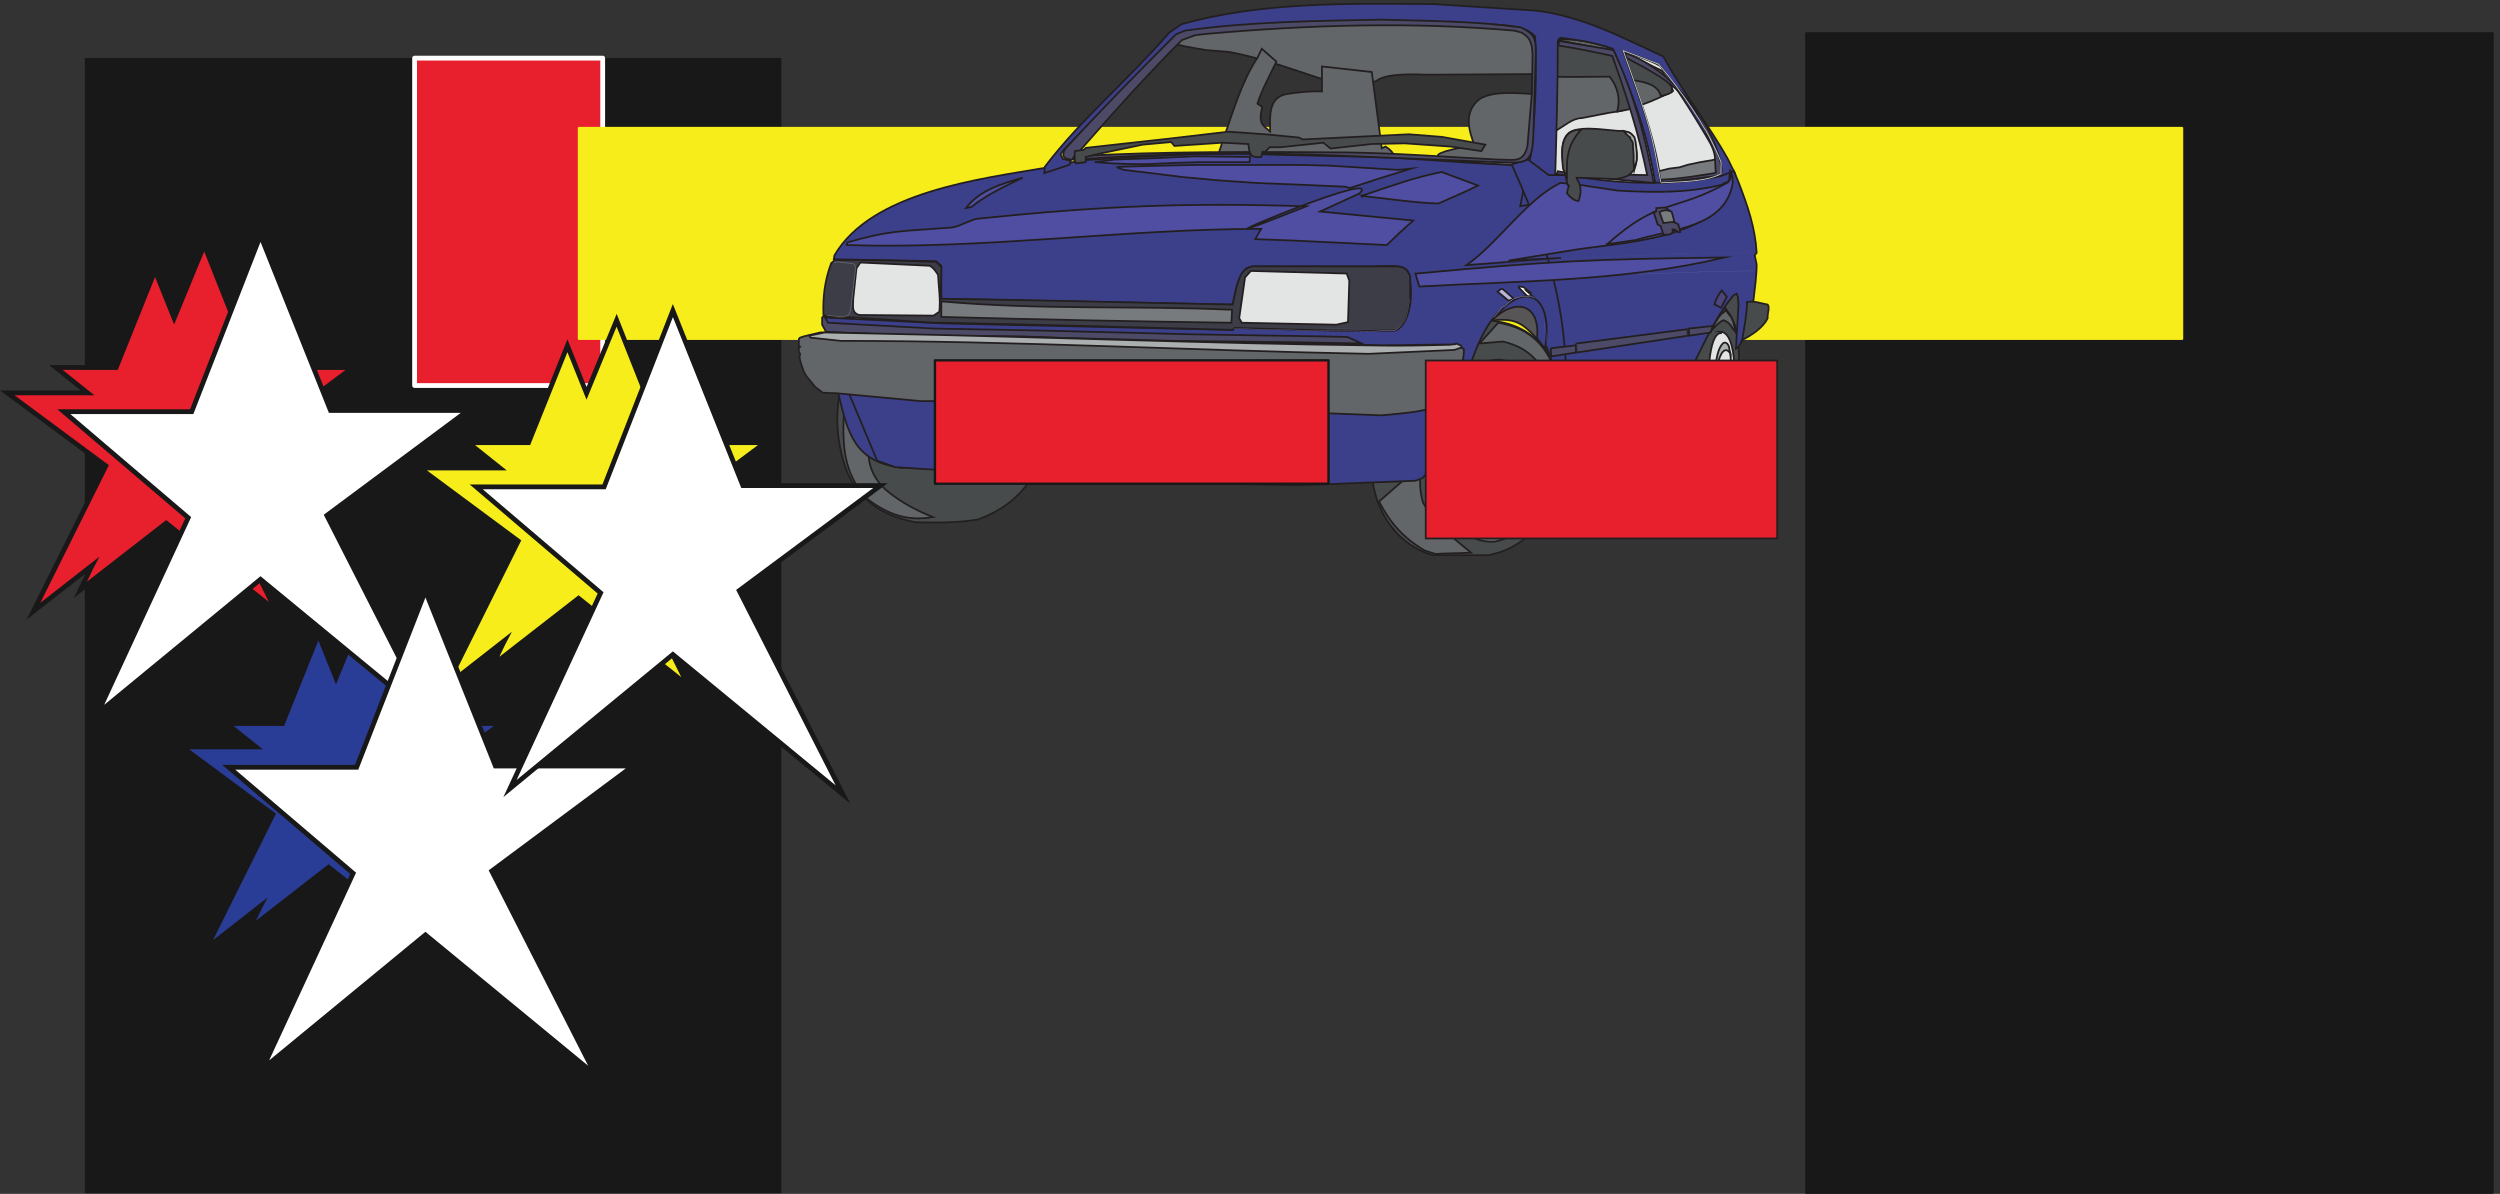 <svg xmlns="http://www.w3.org/2000/svg" xml:space="preserve" width="1395.011" height="666.181"><rect width="100%" height="100%" fill="#333333" stroke="none"/><defs><clipPath clipPathUnits="userSpaceOnUse" id="a"><path d="M3327.66 4996h4075.68V2675.68H3327.66Z" clip-rule="evenodd"/></clipPath></defs><path d="M7558.15 4868.34V4.68h2878.95v4863.66H7558.15" style="fill:#191818;fill-opacity:1;fill-rule:evenodd;stroke:none" transform="matrix(.133 0 0 -.133 2.726 666.133)"/><path d="M7558.15 4868.34V4.68h2878.95v4863.66Z" style="fill:none;stroke:#191818;stroke-width:10.08;stroke-linecap:butt;stroke-linejoin:round;stroke-miterlimit:10;stroke-dasharray:none;stroke-opacity:1" transform="matrix(.133 0 0 -.133 2.726 666.133)"/><path d="M340.402 4760.34V7.582H3252.54V4760.34H340.402" style="fill:#191818;fill-opacity:1;fill-rule:evenodd;stroke:none" transform="matrix(.133 0 0 -.133 2.726 666.133)"/><path d="M340.402 4760.34V7.582H3252.54V4760.34Z" style="fill:none;stroke:#191818;stroke-width:10.08;stroke-linecap:butt;stroke-linejoin:miter;stroke-miterlimit:10;stroke-dasharray:none;stroke-opacity:1" transform="matrix(.133 0 0 -.133 2.726 666.133)"/><path d="M1718.97 4764.66V3391.01h789.12v1373.65h-789.12" style="fill:#e81f2c;fill-opacity:1;fill-rule:evenodd;stroke:none" transform="matrix(.133 0 0 -.133 2.726 666.133)"/><path d="M1718.97 4764.66V3391.01h789.12v1373.65z" style="fill:none;stroke:#fff;stroke-width:20.16;stroke-linecap:butt;stroke-linejoin:round;stroke-miterlimit:10;stroke-dasharray:none;stroke-opacity:1" transform="matrix(.133 0 0 -.133 2.726 666.133)"/><path d="M2408.73 4471.17v-883.78h6725.52v883.78H2408.73" style="fill:#f7ed1b;fill-opacity:1;fill-rule:evenodd;stroke:none" transform="matrix(.133 0 0 -.133 2.726 666.133)"/><path d="M2408.73 4471.17v-883.78h6725.52v883.78z" style="fill:none;stroke:#f7ed1b;stroke-width:10.08;stroke-linecap:butt;stroke-linejoin:round;stroke-miterlimit:10;stroke-dasharray:none;stroke-opacity:1" transform="matrix(.133 0 0 -.133 2.726 666.133)"/><g clip-path="url(#a)" transform="matrix(.133 0 0 -.133 2.726 666.133)"><path d="m7270.74 3616.4 29.88 114.12-48.9 76.08-51.63-116.83 19.02 24.45 21.74-32.61 16.3-35.32 8.15-35.32 5.44 5.43" style="fill:#484b4c;fill-opacity:1;fill-rule:evenodd;stroke:none"/><path d="m7270.74 3616.4 29.88 114.12-48.9 76.08-51.63-116.83 19.02 24.45 21.74-32.61 16.3-35.32 8.15-35.32z" style="fill:none;stroke:#231f20;stroke-width:7.5;stroke-linecap:butt;stroke-linejoin:miter;stroke-miterlimit:10;stroke-dasharray:none;stroke-opacity:1"/><path d="M7221.83 3708.79c65.21-76.08 51.62-211.94 54.34-304.32 0-116.83-8.15-252.68-65.21-358.65-43.47-59.78-116.83-59.78-184.76-59.78-95.1 21.74-100.53 211.94-95.1 288.01l279.86 440.17 10.87-5.43" style="fill:#484b4c;fill-opacity:1;fill-rule:evenodd;stroke:none"/><path d="M7221.83 3708.79c65.21-76.08 51.62-211.94 54.34-304.32 0-116.83-8.15-252.68-65.21-358.65-43.47-59.78-116.83-59.78-184.76-59.78-95.1 21.74-100.53 211.94-95.1 288.01l279.86 440.17z" style="fill:none;stroke:#231f20;stroke-width:7.5;stroke-linecap:butt;stroke-linejoin:miter;stroke-miterlimit:10;stroke-dasharray:none;stroke-opacity:1"/><path d="m7202.81 3616.4-2.72-5.43c-57.06 0-54.34-220.08-54.34-258.12 0-59.78 5.44-195.63 40.76-241.82 73.36 29.89 65.21 209.21 70.64 268.99 0 43.47 8.15 222.8-54.34 236.38" style="fill:#e3e5e4;fill-opacity:1;fill-rule:evenodd;stroke:none"/><path d="m7202.81 3616.4-2.72-5.43c-57.06 0-54.34-220.08-54.34-258.12 0-59.78 5.44-195.63 40.76-241.82 73.36 29.89 65.21 209.21 70.64 268.99 0 43.47 8.15 222.8-54.34 236.38z" style="fill:none;stroke:#231f20;stroke-width:7.5;stroke-linecap:butt;stroke-linejoin:miter;stroke-miterlimit:10;stroke-dasharray:none;stroke-opacity:1"/><path d="M7240.86 3491.42v29.89l-5.45 19.02c0 13.58-8.14 35.32-24.45 29.88-59.76-46.19-38.03-339.63-19.01-399.41-43.47 271.71 8.14 413 46.19 355.94l2.72-19.02v-16.3" style="fill:#abafaf;fill-opacity:1;fill-rule:evenodd;stroke:none"/><path d="M7240.86 3491.42v29.89l-5.45 19.02c0 13.58-8.14 35.32-24.45 29.88-59.76-46.19-38.03-339.63-19.01-399.41-43.47 271.71 8.14 413 46.19 355.94l2.72-19.02z" style="fill:none;stroke:#231f20;stroke-width:7.5;stroke-linecap:butt;stroke-linejoin:miter;stroke-miterlimit:10;stroke-dasharray:none;stroke-opacity:1"/><path d="m7213.69 3472.4-10.87-13.59c-8.15-24.45-13.59-48.9-13.59-76.07 0-29.89-8.15-81.52 19.02-100.54 27.17 8.16 24.46 76.08 24.46 100.54 0 32.6 5.43 65.21-21.75 86.94l2.73 2.72" style="fill:#abafaf;fill-opacity:1;fill-rule:evenodd;stroke:none"/><path d="m7213.69 3472.4-10.87-13.59c-8.15-24.45-13.59-48.9-13.59-76.07 0-29.89-8.15-81.52 19.02-100.54 27.17 8.16 24.46 76.08 24.46 100.54 0 32.6 5.43 65.21-21.75 86.94z" style="fill:none;stroke:#231f20;stroke-width:7.5;stroke-linecap:butt;stroke-linejoin:miter;stroke-miterlimit:10;stroke-dasharray:none;stroke-opacity:1"/><path d="m7167.49 3111.03 8.15-10.87 13.58-5.43 10.87 5.43 2.72 2.72 8.15 8.15 8.15 10.87 2.72 10.87 5.43 10.86 2.72 8.16 2.72 19.02v-46.18l-2.72-24.47-5.43-16.3-10.87-16.3-8.15-5.43h-8.15l-8.16 5.43-10.86 10.87-2.72 5.43-5.43 5.43-5.44 10.87-8.15 10.87v10.87l10.87-10.87" style="fill:#abafaf;fill-opacity:1;fill-rule:evenodd;stroke:none"/><path d="m7167.49 3111.03 8.15-10.87 13.58-5.43 10.87 5.43 2.72 2.72 8.15 8.15 8.15 10.87 2.72 10.87 5.43 10.86 2.72 8.16 2.72 19.02v-46.18l-2.72-24.47-5.43-16.3-10.87-16.3-8.15-5.43h-8.15l-8.16 5.43-10.86 10.87-2.72 5.43-5.43 5.43-5.44 10.87-8.15 10.87v10.87z" style="fill:none;stroke:#231f20;stroke-width:7.5;stroke-linecap:butt;stroke-linejoin:miter;stroke-miterlimit:10;stroke-dasharray:none;stroke-opacity:1"/><path d="m7175.64 3654.45 13.58 21.73 10.87 13.59 10.87 8.15 8.15 8.15 8.15-8.15 16.31-21.74 8.15-19.02 5.43-24.45 2.72-16.31-10.87 13.59-8.15 13.58-10.87 10.88-8.15 5.43-10.87 5.43-10.87-5.43-13.58-10.87-10.87-10.87-16.3-16.3 16.3 32.61" style="fill:#626668;fill-opacity:1;fill-rule:evenodd;stroke:none"/><path d="m7175.64 3654.45 13.58 21.73 10.87 13.59 10.87 8.15 8.15 8.15 8.15-8.15 16.31-21.74 8.15-19.02 5.43-24.45 2.72-16.31-10.87 13.59-8.15 13.58-10.87 10.88-8.15 5.43-10.87 5.43-10.87-5.43-13.58-10.87-10.87-10.87-16.3-16.3z" style="fill:none;stroke:#231f20;stroke-width:7.5;stroke-linecap:butt;stroke-linejoin:miter;stroke-miterlimit:10;stroke-dasharray:none;stroke-opacity:1"/><path d="M7099.57 3439.79c0-105.96-19.02-315.18 81.51-393.97l8.15-5.43c-48.9-35.33-116.83-43.48-176.6-38.04-84.23 111.4-70.65 249.97-70.65 383.1l157.59 54.34" style="fill:#626668;fill-opacity:1;fill-rule:evenodd;stroke:none"/><path d="M7099.57 3439.79c0-105.96-19.02-315.18 81.51-393.97l8.15-5.43c-48.9-35.33-116.83-43.48-176.6-38.04-84.23 111.4-70.65 249.97-70.65 383.1z" style="fill:none;stroke:#231f20;stroke-width:7.5;stroke-linecap:butt;stroke-linejoin:miter;stroke-miterlimit:10;stroke-dasharray:none;stroke-opacity:1"/><path d="m6941.97 3241.45 154.87 43.47-8.15 228.24-149.44-260.84 2.72-10.87" style="fill:#484b4c;fill-opacity:1;fill-rule:evenodd;stroke:none"/><path d="m6941.97 3241.45 154.87 43.47-8.15 228.24-149.44-260.84z" style="fill:none;stroke:#231f20;stroke-width:7.5;stroke-linecap:butt;stroke-linejoin:miter;stroke-miterlimit:10;stroke-dasharray:none;stroke-opacity:1"/><path d="m6224.67 3665.31 51.62-8.15c192.91-38.03 252.69-206.5 282.58-383.11 0-233.66-65.21-546.13-336.92-595.04H5991c-141.29 40.76-233.67 168.46-252.69 312.47l483.64 673.83h2.72" style="fill:#484b4c;fill-opacity:1;fill-rule:evenodd;stroke:none"/><path d="m6224.67 3665.31 51.62-8.15c192.91-38.03 252.69-206.5 282.58-383.11 0-233.66-65.21-546.13-336.92-595.04H5991c-141.29 40.76-233.67 168.46-252.69 312.47l483.64 673.83z" style="fill:none;stroke:#231f20;stroke-width:7.5;stroke-linecap:butt;stroke-linejoin:miter;stroke-miterlimit:10;stroke-dasharray:none;stroke-opacity:1"/><path d="M6268.14 3499.57c163.02-16.3 195.63-173.89 203.78-312.46 0-133.14-51.62-353.22-214.65-372.24l-24.45-2.72c-179.33 29.89-195.63 184.76-195.63 342.35 13.58 100.53 73.36 345.07 230.95 345.07" style="fill:#e3e5e4;fill-opacity:1;fill-rule:evenodd;stroke:none"/><path d="M6268.14 3499.57c163.02-16.3 195.63-173.89 203.78-312.46 0-133.14-51.62-353.22-214.65-372.24l-24.45-2.72c-179.33 29.89-195.63 184.76-195.63 342.35 13.58 100.53 73.36 345.07 230.95 345.07z" style="fill:none;stroke:#231f20;stroke-width:7.5;stroke-linecap:butt;stroke-linejoin:miter;stroke-miterlimit:10;stroke-dasharray:none;stroke-opacity:1"/><path d="M6431.16 3187.11c-5.43-141.29-35.32-268.98-179.32-315.18-152.16 0-173.9 176.61-160.31 293.45 10.87 100.52 46.19 239.09 173.89 258.11 149.44-5.43 160.31-179.32 165.74-236.38z" style="fill:none;stroke:#484b4c;stroke-width:.72;stroke-linecap:butt;stroke-linejoin:miter;stroke-miterlimit:10;stroke-dasharray:none;stroke-opacity:1"/><path d="M6197.5 3059.41c27.17-43.48 73.36-65.21 116.83-21.74l16.3 29.89-21.73-24.46c-38.04-10.87-59.78 2.72-76.08 35.33 0 54.34-5.44 95.09 32.6 138.57v-2.72c-51.62-16.3-48.9-8.15-8.15 32.6l8.15 5.44c-84.23 0-78.79-138.57-67.92-192.91" style="fill:#abafaf;fill-opacity:1;fill-rule:evenodd;stroke:none"/><path d="M6197.5 3059.41c27.17-43.48 73.36-65.21 116.83-21.74l16.3 29.89-21.73-24.46c-38.04-10.87-59.78 2.72-76.08 35.33 0 54.34-5.44 95.09 32.6 138.57v-2.72c-51.62-16.3-48.9-8.15-8.15 32.6l8.15 5.44c-84.23 0-78.79-138.57-67.92-192.91z" style="fill:none;stroke:#231f20;stroke-width:7.5;stroke-linecap:butt;stroke-linejoin:miter;stroke-miterlimit:10;stroke-dasharray:none;stroke-opacity:1"/><path d="M6447.47 3567.51c-16.31 230.94-133.14 220.08-268.99 84.22 171.17 40.76 190.19-5.43 268.99-84.22" style="fill:#585556;fill-opacity:1;fill-rule:evenodd;stroke:none"/><path d="M6447.47 3567.51c-16.31 230.94-133.14 220.08-268.99 84.22 171.17 40.76 190.19-5.43 268.99-84.22z" style="fill:none;stroke:#231f20;stroke-width:7.5;stroke-linecap:butt;stroke-linejoin:miter;stroke-miterlimit:10;stroke-dasharray:none;stroke-opacity:1"/><path d="M6259.99 3485.99c127.7 19.01 176.61-201.07 190.19-282.58 0-138.57-29.88-249.97-119.55-353.22 105.97 92.38 135.86 214.65 135.86 353.22 0 92.38-51.63 309.75-206.5 282.58" style="fill:#abafaf;fill-opacity:1;fill-rule:evenodd;stroke:none"/><path d="M6259.99 3485.99c127.7 19.01 176.61-201.07 190.19-282.58 0-138.57-29.88-249.97-119.55-353.22 105.97 92.38 135.86 214.65 135.86 353.22 0 92.38-51.63 309.75-206.5 282.58z" style="fill:none;stroke:#231f20;stroke-width:7.5;stroke-linecap:butt;stroke-linejoin:miter;stroke-miterlimit:10;stroke-dasharray:none;stroke-opacity:1"/><path d="M6265.42 3654.45c209.22-35.33 247.26-192.92 285.29-383.11l-35.32 70.64c-59.77 114.12-89.66 201.06-230.95 233.67l-97.81-8.15 78.79 86.95" style="fill:#626668;fill-opacity:1;fill-rule:evenodd;stroke:none"/><path d="M6265.42 3654.45c209.22-35.33 247.26-192.92 285.29-383.11l-35.32 70.64c-59.77 114.12-89.66 201.06-230.95 233.67l-97.81-8.15z" style="fill:none;stroke:#231f20;stroke-width:7.5;stroke-linecap:butt;stroke-linejoin:miter;stroke-miterlimit:10;stroke-dasharray:none;stroke-opacity:1"/><path d="M6509.96 3089.29c-13.59-160.3-92.38-315.18-258.12-353.22-141.29-10.86-247.26 144.01-277.14 263.56 67.92-89.66 146.72-220.08 279.85-201.06 141.29 38.04 190.2 173.89 255.41 290.72" style="fill:#626668;fill-opacity:1;fill-rule:evenodd;stroke:none"/><path d="M6509.96 3089.29c-13.59-160.3-92.38-315.18-258.12-353.22-141.29-10.86-247.26 144.01-277.14 263.56 67.92-89.66 146.72-220.08 279.85-201.06 141.29 38.04 190.2 173.89 255.41 290.72z" style="fill:none;stroke:#231f20;stroke-width:7.5;stroke-linecap:butt;stroke-linejoin:miter;stroke-miterlimit:10;stroke-dasharray:none;stroke-opacity:1"/><path d="M5765.48 2904.53c46.19-89.66 103.25-154.87 192.91-206.49l43.48-13.59c48.9 2.72 100.53 2.72 149.44 5.43-78.8 65.21-152.16 119.56-201.07 209.22-16.3 48.91-13.58 105.96-10.86 157.59l-173.9-152.16" style="fill:#626668;fill-opacity:1;fill-rule:evenodd;stroke:none"/><path d="M5765.48 2904.53c46.19-89.66 103.25-154.87 192.91-206.49l43.48-13.59c48.9 2.72 100.53 2.72 149.44 5.43-78.8 65.21-152.16 119.56-201.07 209.22-16.3 48.91-13.58 105.96-10.86 157.59z" style="fill:none;stroke:#231f20;stroke-width:7.5;stroke-linecap:butt;stroke-linejoin:miter;stroke-miterlimit:10;stroke-dasharray:none;stroke-opacity:1"/><path d="M3499.45 3339.26c-16.3-105.96-2.72-220.08 38.04-320.61 59.78-119.55 154.87-176.61 282.57-201.06 86.96-2.71 176.62-2.71 260.84 10.86 127.71 46.19 209.23 122.27 266.28 247.26l-331.48 241.83-513.52 29.87-2.73-8.15" style="fill:#484b4c;fill-opacity:1;fill-rule:evenodd;stroke:none"/><path d="M3499.45 3339.26c-16.3-105.96-2.72-220.08 38.04-320.61 59.78-119.55 154.87-176.61 282.57-201.06 86.96-2.71 176.62-2.71 260.84 10.86 127.71 46.19 209.23 122.27 266.28 247.26l-331.48 241.83-513.52 29.87z" style="fill:none;stroke:#231f20;stroke-width:7.5;stroke-linecap:butt;stroke-linejoin:miter;stroke-miterlimit:10;stroke-dasharray:none;stroke-opacity:1"/><path d="M3624.44 3121.9c-5.44-70.65 27.17-133.14 81.51-176.61 57.06-46.19 119.55-78.8 187.48-105.97-105.97-19.02-187.48 10.87-271.71 73.36-108.68 108.7-108.68 239.11-100.52 383.11l103.24-173.89" style="fill:#626668;fill-opacity:1;fill-rule:evenodd;stroke:none"/><path d="M3624.44 3121.9c-5.44-70.65 27.17-133.14 81.51-176.61 57.06-46.19 119.55-78.8 187.48-105.97-105.97-19.02-187.48 10.87-271.71 73.36-108.68 108.7-108.68 239.11-100.52 383.11z" style="fill:none;stroke:#231f20;stroke-width:7.5;stroke-linecap:butt;stroke-linejoin:miter;stroke-miterlimit:10;stroke-dasharray:none;stroke-opacity:1"/><path d="m3445.11 3627.27 51.62-268.99c40.76-173.89 70.65-288.01 266.28-312.46l-317.9 586.89v-5.44" style="fill:#3c3f89;fill-opacity:1;fill-rule:evenodd;stroke:none"/><path d="m3445.11 3627.27 51.62-268.99c40.76-173.89 70.65-288.01 266.28-312.46l-317.9 586.89z" style="fill:none;stroke:#231f20;stroke-width:7.5;stroke-linecap:butt;stroke-linejoin:miter;stroke-miterlimit:10;stroke-dasharray:none;stroke-opacity:1"/><path d="m6436.6 4697.8-464.62-2.72c-40.76 0-171.18 10.87-220.08-27.17l-92.38-29.89c-190.2 48.91-307.03 108.69-518.96 152.16l-100.54 8.15-78.79 13.58-48.91 10.88 51.63 40.75 320.61 29.89 513.53 16.3 407.56-10.87 157.59-16.3 65.21-32.61 10.86-152.15h-2.71" style="fill:#626668;fill-opacity:1;fill-rule:evenodd;stroke:none"/><path d="m6436.6 4697.8-464.62-2.72c-40.76 0-171.18 10.87-220.08-27.17l-92.38-29.89c-190.2 48.91-307.03 108.69-518.96 152.16l-100.54 8.15-78.79 13.58-48.91 10.88 51.63 40.75 320.61 29.89 513.53 16.3 407.56-10.87 157.59-16.3 65.21-32.61 10.86-152.15z" style="fill:none;stroke:#231f20;stroke-width:7.5;stroke-linecap:butt;stroke-linejoin:miter;stroke-miterlimit:10;stroke-dasharray:none;stroke-opacity:1"/><path d="M6420.3 4613.57c-67.93 2.72-168.46 16.3-230.96-19.02-70.64-54.34-48.9-130.42-21.73-201.07l-65.21-5.43c-206.5-43.47-27.17-57.05 217.36-73.36l51.63 5.44 21.73 19.01 13.59 86.95 13.59 184.76v2.72" style="fill:#626668;fill-opacity:1;fill-rule:evenodd;stroke:none"/><path d="M6420.3 4613.57c-67.93 2.72-168.46 16.3-230.96-19.02-70.64-54.34-48.9-130.42-21.73-201.07l-65.21-5.43c-206.5-43.47-27.17-57.05 217.36-73.36l51.63 5.44 21.73 19.01 13.59 86.95 13.59 184.76z" style="fill:none;stroke:#231f20;stroke-width:7.5;stroke-linecap:butt;stroke-linejoin:miter;stroke-miterlimit:10;stroke-dasharray:none;stroke-opacity:1"/><path d="m5776.63 4386.24-41.81 320.11-209.07 23.3v-104.87c-52.09 2.06-98.7-3.43-149.42-10.97-78.14-15.08-67.86-98.7-67.86-157.65-30.85 27.41-51.41 33.59-32.9 103.5l-20.57 13.71c17.82 58.26 54.15 121.33 79.51 176.84l-61 53.47-18.51-37.7c-69.91-105.56-106.93-241.96-149.43-361.23l-13.7-41.13 257.04-10.96 394.13-15.77 92.54 10.97c-12.34 19.87-22.62 33.59-43.19 45.92l-15.76-7.54" style="fill:#626668;fill-opacity:1;fill-rule:evenodd;stroke:none"/><path d="m5776.63 4386.24-41.81 320.11-209.07 23.3v-104.87c-52.09 2.06-98.7-3.43-149.42-10.97-78.14-15.08-67.86-98.7-67.86-157.65-30.85 27.41-51.41 33.59-32.9 103.5l-20.57 13.71c17.82 58.26 54.15 121.33 79.51 176.84l-61 53.47-18.51-37.7c-69.91-105.56-106.93-241.96-149.43-361.23l-13.7-41.13 257.04-10.96 394.13-15.77 92.54 10.97c-12.34 19.87-22.62 33.59-43.19 45.92z" style="fill:none;stroke:#231f20;stroke-width:7.5;stroke-linecap:butt;stroke-linejoin:miter;stroke-miterlimit:10;stroke-dasharray:none;stroke-opacity:1"/><path d="M4360.76 4303.82c-268.99-46.19-725.46-100.53-880.33-366.8l-2.72-16.3 429.3-8.15 21.74-19.02v-138.57l1222.68-24.46c8.15 38.04 21.73 124.99 57.06 152.16l21.73 8.15h527.11c40.76 0 97.82 10.87 127.71-19.02 19.02-38.04 29.88-192.91-40.75-244.54l-19.03-5.43H5624.2l-467.34 10.87-5.43-8.16-1217.25 27.18-489.07 24.45-2.72 10.87-8.15-10.87v-32.61l10.87-10.86 2.71-10.87-2.71-8.15 16.3-65.21 198.35-472.77 76.07-27.17c562.44-38.04 1127.59-67.93 1692.74-76.08l489.07 19.02 29.9 10.86c92.37 105.97 127.69 228.24 165.73 364.09 43.47 135.86 103.25 380.39 277.14 391.27 67.93-54.35 76.08-111.41 76.08-201.07 48.91-119.55 81.51-258.12 86.96-388.54v-16.31l43.46 16.31 27.17 809.69-282.58 336.91-198.34 10.87-157.59 10.87-168.46 10.87-192.91 5.43-249.97 5.44-184.76 5.43-211.94-2.72-233.65-10.86-222.81-13.59-160.31-32.61" style="fill:#3c3f89;fill-opacity:1;fill-rule:evenodd;stroke:none"/><path d="M4360.76 4303.82c-268.99-46.19-725.46-100.53-880.33-366.8l-2.72-16.3 429.3-8.15 21.74-19.02v-138.57l1222.68-24.46c8.15 38.04 21.73 124.99 57.06 152.16l21.73 8.15h527.11c40.76 0 97.82 10.87 127.71-19.02 19.02-38.04 29.88-192.91-40.75-244.54l-19.03-5.43H5624.2l-467.34 10.87-5.43-8.16-1217.25 27.18-489.07 24.45-2.72 10.87-8.15-10.87v-32.61l10.87-10.86 2.71-10.87-2.71-8.15 16.3-65.21 198.35-472.77 76.07-27.17c562.44-38.04 1127.59-67.93 1692.74-76.08l489.07 19.02 29.9 10.86c92.37 105.97 127.69 228.24 165.73 364.09 43.47 135.86 103.25 380.39 277.14 391.27 67.93-54.35 76.08-111.41 76.08-201.07 48.91-119.55 81.51-258.12 86.96-388.54v-16.31l43.46 16.31 27.17 809.69-282.58 336.91-198.34 10.87-157.59 10.87-168.46 10.87-192.91 5.43-249.97 5.44-184.76 5.43-211.94-2.72-233.65-10.86-222.81-13.59z" style="fill:none;stroke:#231f20;stroke-width:7.5;stroke-linecap:butt;stroke-linejoin:miter;stroke-miterlimit:10;stroke-dasharray:none;stroke-opacity:1"/><path d="m6515.39 4847.24 233.67-40.76 108.68-32.6 57.06-21.74 35.32-21.74 65.21-84.22 78.8-111.41 62.49-95.09 32.61-92.38 21.73-62.5-35.32-43.47-209.21-29.89-225.52 10.87-160.31 21.74-100.53 46.19-5.43 103.25 13.58 336.91 16.3 133.14 10.87-16.3" style="fill:#e3e5e4;fill-opacity:1;fill-rule:evenodd;stroke:none"/><path d="m6515.39 4847.24 233.67-40.76 108.68-32.6 57.06-21.74 35.32-21.74 65.21-84.22 78.8-111.41 62.49-95.09 32.61-92.38 21.73-62.5-35.32-43.47-209.21-29.89-225.52 10.87-160.31 21.74-100.53 46.19-5.43 103.25 13.58 336.91 16.3 133.14z" style="fill:none;stroke:#231f20;stroke-width:7.5;stroke-linecap:butt;stroke-linejoin:miter;stroke-miterlimit:10;stroke-dasharray:none;stroke-opacity:1"/><path d="M6509.96 4461.41c32.6 19.03 67.93 51.63 105.96 51.63l111.4 21.74c92.38 10.86 190.2 48.9 271.71 92.38l-24.45 48.91-21.74 35.32c-133.14 65.21-290.73 144-445.6 130.41l-13.58-46.18-2.72-198.35 16.3-130.42 2.72-5.44" style="fill:#626668;fill-opacity:1;fill-rule:evenodd;stroke:none"/><path d="M6509.96 4461.41c32.6 19.03 67.93 51.63 105.96 51.63l111.4 21.74c92.38 10.86 190.2 48.9 271.71 92.38l-24.45 48.91-21.74 35.32c-133.14 65.21-290.73 144-445.6 130.41l-13.58-46.18-2.72-198.35 16.3-130.42z" style="fill:none;stroke:#231f20;stroke-width:7.5;stroke-linecap:butt;stroke-linejoin:miter;stroke-miterlimit:10;stroke-dasharray:none;stroke-opacity:1"/><path d="M6732.76 4686.93c32.6-40.76 46.19-92.38 32.6-141.29v-5.44l54.34 10.87 2.72 122.27c62.49-8.15 114.12-21.73 124.99-67.93l29.88 8.16 16.31 8.15v21.73l-43.48 54.35-51.62 32.6-122.27 59.78-271.71 51.62-10.86-73.36v-81.51c78.79-2.72 160.3 0 239.1 0" style="fill:#484b4c;fill-opacity:1;fill-rule:evenodd;stroke:none"/><path d="M6732.76 4686.93c32.6-40.76 46.19-92.38 32.6-141.29v-5.44l54.34 10.87 2.72 122.27c62.49-8.15 114.12-21.73 124.99-67.93l29.88 8.16 16.31 8.15v21.73l-43.48 54.35-51.62 32.6-122.27 59.78-271.71 51.62-10.86-73.36v-81.51c78.79-2.72 160.3 0 239.1 0z" style="fill:none;stroke:#231f20;stroke-width:7.5;stroke-linecap:butt;stroke-linejoin:miter;stroke-miterlimit:10;stroke-dasharray:none;stroke-opacity:1"/><path d="M6958.27 4771.16c-176.61 81.51-336.91 168.46-535.26 192.91l-426.58 27.18c-353.22 2.71-720.02 10.86-1059.66-84.23l-51.62-35.33c-165.74-192.91-366.81-358.65-521.68-562.43l-2.72-27.17 105.97 35.32 5.43 16.3-32.6 8.15-10.87 19.02 13.59 19.02 472.77 483.64 24.45 8.15c372.24 48.91 739.04 54.35 1114 43.48l176.61-8.15c54.34-5.44 149.44-2.72 190.19-51.63 8.16-163.02 0-326.05-16.3-489.07l-24.45-114.12-21.74-108.68 152.16 24.45-5.44 103.25c5.44 187.48 10.87 377.67 10.87 565.15l2.72 5.43 8.15 8.16c67.93-8.16 138.57-19.02 203.78-40.76l16.3-5.43 13.59-29.89c97.81-236.39 130.42-331.49 168.46-557l21.73 2.72c-19.02 192.91-89.66 369.52-152.15 551.56l-8.15 21.74c51.62-16.31 105.96-35.32 154.87-59.78 89.66-122.26 168.46-249.97 241.82-380.39l8.15-84.23-8.15-48.9c100.53 51.62 81.51 35.32 43.47 119.55-81.51 146.72-192.91 285.29-271.71 432.01" style="fill:#3c3f89;fill-opacity:1;fill-rule:evenodd;stroke:none"/><path d="M6958.27 4771.16c-176.61 81.51-336.91 168.46-535.26 192.91l-426.58 27.18c-353.22 2.71-720.02 10.86-1059.66-84.23l-51.62-35.33c-165.74-192.91-366.81-358.65-521.68-562.43l-2.72-27.17 105.97 35.32 5.43 16.3-32.6 8.15-10.87 19.02 13.59 19.02 472.77 483.64 24.45 8.15c372.24 48.91 739.04 54.35 1114 43.48l176.61-8.15c54.34-5.44 149.44-2.72 190.19-51.63 8.16-163.02 0-326.05-16.3-489.07l-24.45-114.12-21.74-108.68 152.16 24.45-5.44 103.25c5.44 187.48 10.87 377.67 10.87 565.15l2.72 5.43 8.15 8.16c67.93-8.16 138.57-19.02 203.78-40.76l16.3-5.43 13.59-29.89c97.81-236.39 130.42-331.49 168.46-557l21.73 2.72c-19.02 192.91-89.66 369.52-152.15 551.56l-8.15 21.74c51.62-16.31 105.96-35.32 154.87-59.78 89.66-122.26 168.46-249.97 241.82-380.39l8.15-84.23-8.15-48.9c100.53 51.62 81.51 35.32 43.47 119.55-81.51 146.72-192.91 285.29-271.71 432.01z" style="fill:none;stroke:#231f20;stroke-width:7.5;stroke-linecap:butt;stroke-linejoin:miter;stroke-miterlimit:10;stroke-dasharray:none;stroke-opacity:1"/><path d="m6325.2 4320.13 65.21 19.02 86.94-65.21h76.08c214.65-38.04 426.58-46.19 641.23-5.43l59.78 21.73 19.02-46.19c38.03-97.81 70.64-192.91 76.07-296.16l-8.15-10.87 8.15-38.04c0-48.9-8.15-103.25-13.58-152.15l-24.46-16.3c-2.71-46.19-5.43-95.1-16.3-138.57-8.15-16.3-16.3-35.32-32.6-46.19 2.71 59.77 8.15 124.98 10.87 184.76l-2.72 32.6-5.44 13.58-13.58-8.14c-114.12-135.86-168.46-331.48-277.14-475.49L6548 3151.79c24.45 472.76-35.32 741.76-225.52 1165.62l2.72 2.72" style="fill:#3c3f89;fill-opacity:1;fill-rule:evenodd;stroke:none"/><path d="m6325.2 4320.13 65.21 19.02 86.94-65.21h76.08c214.65-38.04 426.58-46.19 641.23-5.43l59.78 21.73 19.02-46.19c38.03-97.81 70.64-192.91 76.07-296.16l-8.15-10.87 8.15-38.04c0-48.9-8.15-103.25-13.58-152.15l-24.46-16.3c-2.71-46.19-5.43-95.1-16.3-138.57-8.15-16.3-16.3-35.32-32.6-46.19 2.71 59.77 8.15 124.98 10.87 184.76l-2.72 32.6-5.44 13.58-13.58-8.14c-114.12-135.86-168.46-331.48-277.14-475.49L6548 3151.79c24.45 472.76-35.32 741.76-225.52 1165.62z" style="fill:none;stroke:#231f20;stroke-width:7.5;stroke-linecap:butt;stroke-linejoin:miter;stroke-miterlimit:10;stroke-dasharray:none;stroke-opacity:1"/><path d="m7240.85 4290.24 2.72-16.3 2.71-19.02c-24.45-255.4-505.37-266.27-671.11-296.16l-266.28-43.47 220.09 10.87-396.7-29.89c135.86 95.1 249.97 274.42 393.98 345.07l78.79-8.16 163.03-24.45c149.44-8.15 290.73-10.87 434.73 24.45l13.59 8.16 10.86 2.71 8.15 10.87v13.59l2.72 13.58v10.87l2.72-2.72" style="fill:#504ea2;fill-opacity:1;fill-rule:evenodd;stroke:none"/><path d="m7240.85 4290.24 2.72-16.3 2.71-19.02c-24.45-255.4-505.37-266.27-671.11-296.16l-266.28-43.47 220.09 10.87-396.7-29.89c135.86 95.1 249.97 274.42 393.98 345.07l78.79-8.16 163.03-24.45c149.44-8.15 290.73-10.87 434.73 24.45l13.59 8.16 10.86 2.71 8.15 10.87v13.59l2.72 13.58v10.87z" style="fill:none;stroke:#231f20;stroke-width:7.5;stroke-linecap:butt;stroke-linejoin:miter;stroke-miterlimit:10;stroke-dasharray:none;stroke-opacity:1"/><path d="M7216.07 3928.37c-424.28-100.08-842.42-97.33-1281.78-122.01l-16.46 54.15c588.8 54.15 716.3 59.63 1298.24 67.86zm-494.21 54.83c220.03 198.1 282.4 132.98 507.93 260.47l8.21 10.97 2.74 8.23v19.19l-2.74 7.54 5.49-10.28 5.48-16.45v-24.68c-32.9-184.39-252.93-189.87-405.09-236.48l-126.82-18.51zm-2665.71 157.66-23.99-5.49c56.9 76.09 154.91 103.51 238.54 127.5-73.34-34.96-151.48-70.6-214.55-122.01zm1635.48 45.92c97.34-10.28 225.51-29.48 322.85-32.21 54.15 24.67 111.73 47.98 165.88 75.39l-152.17 56.9c-113.79-21.94-214.55-59.64-320.79-95.28l-13.71-2.74v-4.12zm-1013.09 122.01 178.9 4.8 135.72 2.74h448.28l114.47-2.74 287.89-17.82 56.89 5.48-124.75-38.38-132.97-43.19-19.2 5.49-185.07 8.22-189.87 7.54-157.65 10.97-149.43 13.71-154.91 19.19-92.53 10.97-23.31 8.22-2.74 2.74zm1230.38-225.51-390.71 37.7 165.2 76.08c122.69 122.01-934.27-336.55-222.77-54.15-499.69 15.77-849.96 2.75-1379.81-52.09-19.19 0-78.83-34.27-108.99-37.02-217.28-16.45-257.71-10.96-437.31-62.37l-2.74-10.97c575.77-19.19 1163.2 67.86 1738.98 67.86l-24.68-43.18c182.33-5.49 369.46-16.45 551.79-24.68 35.64 34.96 70.6 67.86 108.98 100.76l2.06 2.06" style="fill:#504ea2;fill-opacity:1;fill-rule:evenodd;stroke:none"/><path d="M7216.07 3928.37c-424.28-100.08-842.42-97.33-1281.78-122.01l-16.46 54.15c588.8 54.15 716.3 59.63 1298.24 67.86zm-494.21 54.83c220.03 198.1 282.4 132.98 507.93 260.47l8.21 10.97 2.74 8.23v19.19l-2.74 7.54 5.49-10.28 5.48-16.45v-24.68c-32.9-184.39-252.93-189.87-405.09-236.48l-126.82-18.51zm-2665.71 157.66-23.99-5.49c56.9 76.09 154.91 103.51 238.54 127.5-73.34-34.96-151.48-70.6-214.55-122.01zm1635.48 45.92c97.34-10.28 225.51-29.48 322.85-32.21 54.15 24.67 111.73 47.98 165.88 75.39l-152.17 56.9c-113.79-21.94-214.55-59.64-320.79-95.28l-13.71-2.74v-4.12zm-1013.09 122.01 178.9 4.8 135.72 2.74h448.28l114.47-2.74 287.89-17.82 56.89 5.48-124.75-38.38-132.97-43.19-19.2 5.49-185.07 8.22-189.87 7.54-157.65 10.97-149.43 13.71-154.91 19.19-92.53 10.97-23.31 8.22-2.74 2.74zm1230.38-225.51-390.71 37.7 165.2 76.08c122.69 122.01-934.27-336.55-222.77-54.15-499.69 15.77-849.96 2.75-1379.81-52.09-19.19 0-78.83-34.27-108.99-37.02-217.28-16.45-257.71-10.96-437.31-62.37l-2.74-10.97c575.77-19.19 1163.2 67.86 1738.98 67.86l-24.68-43.18c182.33-5.49 369.46-16.45 551.79-24.68 35.64 34.96 70.6 67.86 108.98 100.76z" style="fill:none;stroke:#231f20;stroke-width:7.5;stroke-linecap:butt;stroke-linejoin:miter;stroke-miterlimit:10;stroke-dasharray:none;stroke-opacity:1"/><path d="m6295.31 3907.13 282.58 19.02 211.93 8.15 138.57 5.43 130.42 5.44" style="fill:none;stroke:#504ea2;stroke-width:.72;stroke-linecap:butt;stroke-linejoin:miter;stroke-miterlimit:10;stroke-dasharray:none;stroke-opacity:1"/><path d="m5222.07 4350.01-228.23 2.72-179.33-8.15-157.59-5.44-84.23-10.86 76.08-5.44 73.36-2.71h76.08l119.55 5.43 95.1 2.72h209.21l2.72 24.45-2.72-2.72" style="fill:#504ea2;fill-opacity:1;fill-rule:evenodd;stroke:none"/><path d="m5222.07 4350.01-228.23 2.72-179.33-8.15-157.59-5.44-84.23-10.86 76.08-5.44 73.36-2.71h76.08l119.55 5.43 95.1 2.72h209.21l2.72 24.45z" style="fill:none;stroke:#231f20;stroke-width:7.5;stroke-linecap:butt;stroke-linejoin:miter;stroke-miterlimit:10;stroke-dasharray:none;stroke-opacity:1"/><path d="M4939.5 4841.8c-146.72-146.72-288-304.31-423.86-459.18v-19.02l-32.6-24.46c-32.61 0-54.34 8.15-35.32 43.48 149.43 163.02 307.02 323.33 464.61 480.92l38.04 16.3c274.43 38.04 546.13 40.76 823.28 46.19 192.91-5.43 393.97-5.43 586.88-32.6 57.06-27.18 62.5-46.2 62.5-108.69l-10.87-355.94c-5.44-114.11-38.04-103.24-146.72-100.53l-662.97 27.18c-369.52 16.3-739.04 10.86-1108.56-16.31l-13.59 2.72 5.43 10.87c380.39 21.73 758.07 19.02 1138.46 16.3 211.93-2.72 423.86-19.02 635.79-29.89 73.36 0 108.68-16.3 127.7 54.34l19.02 225.52 2.72 160.31-2.72 32.6c-8.15 32.61-16.3 43.48-43.47 59.78l-29.89 8.15c-429.3 38.04-864.03 24.45-1293.32-13.59l-46.19-5.43-51.63-19.02h-2.72" style="fill:#4c4a66;fill-opacity:1;fill-rule:evenodd;stroke:none"/><path d="M4939.5 4841.8c-146.72-146.72-288-304.31-423.86-459.18v-19.02l-32.6-24.46c-32.61 0-54.34 8.15-35.32 43.48 149.43 163.02 307.02 323.33 464.61 480.92l38.04 16.3c274.43 38.04 546.13 40.76 823.28 46.19 192.91-5.43 393.97-5.43 586.88-32.6 57.06-27.18 62.5-46.2 62.5-108.69l-10.87-355.94c-5.44-114.11-38.04-103.24-146.72-100.53l-662.97 27.18c-369.52 16.3-739.04 10.86-1108.56-16.31l-13.59 2.72 5.43 10.87c380.39 21.73 758.07 19.02 1138.46 16.3 211.93-2.72 423.86-19.02 635.79-29.89 73.36 0 108.68-16.3 127.7 54.34l19.02 225.52 2.72 160.31-2.72 32.6c-8.15 32.61-16.3 43.48-43.47 59.78l-29.89 8.15c-429.3 38.04-864.03 24.45-1293.32-13.59l-46.19-5.43-51.63-19.02z" style="fill:none;stroke:#231f20;stroke-width:7.5;stroke-linecap:butt;stroke-linejoin:miter;stroke-miterlimit:10;stroke-dasharray:none;stroke-opacity:1"/><path d="m6901.22 4271.22 5.43-19.02-13.59-5.43-19.02 2.71 10.87 5.44 10.87 13.58 5.44 2.72" style="fill:#777b7e;fill-opacity:1;fill-rule:evenodd;stroke:none"/><path d="m6901.22 4271.22 5.43-19.02-13.59-5.43-19.02 2.71 10.87 5.44 10.87 13.58z" style="fill:none;stroke:#231f20;stroke-width:7.5;stroke-linecap:butt;stroke-linejoin:miter;stroke-miterlimit:10;stroke-dasharray:none;stroke-opacity:1"/><path d="m6947.41 4241.34-8.16 48.9 43.48 10.87 43.47 5.44 35.32 10.86 51.63 10.87 48.9 8.15 10.87 2.72 19.02-19.02 5.44-38.04-8.15-10.87-92.39-19.02-146.72-10.86h-2.71" style="fill:#777b7e;fill-opacity:1;fill-rule:evenodd;stroke:none"/><path d="m6947.41 4241.34-8.16 48.9 43.48 10.87 43.47 5.44 35.32 10.86 51.63 10.87 48.9 8.15 10.87 2.72 19.02-19.02 5.44-38.04-8.15-10.87-92.39-19.02-146.72-10.86z" style="fill:none;stroke:#231f20;stroke-width:7.5;stroke-linecap:butt;stroke-linejoin:miter;stroke-miterlimit:10;stroke-dasharray:none;stroke-opacity:1"/><path d="m6509.96 4276.66 5.43 13.58 54.34-10.87 320.62-5.43c-35.32 173.89-86.95 334.2-146.72 499.94-73.36 16.3-152.16 32.6-225.52 43.47l2.72 19.02 228.23-38.04c84.23-182.04 133.14-358.65 168.46-557l-399.41 35.33h-8.15" style="fill:#4c4a66;fill-opacity:1;fill-rule:evenodd;stroke:none"/><path d="m6509.96 4276.66 5.43 13.58 54.34-10.87 320.62-5.43c-35.32 173.89-86.95 334.2-146.72 499.94-73.36 16.3-152.16 32.6-225.52 43.47l2.72 19.02 228.23-38.04c84.23-182.04 133.14-358.65 168.46-557l-399.41 35.33z" style="fill:none;stroke:#231f20;stroke-width:7.5;stroke-linecap:butt;stroke-linejoin:miter;stroke-miterlimit:10;stroke-dasharray:none;stroke-opacity:1"/><path d="m6950.12 4241.33 241.82 29.89 10.87 13.58v16.31c-32.6 201.06-217.37 421.14-407.56 486.35l8.15-21.74c171.18-92.38 271.71-138.57 358.65-372.24 19.02-43.47 10.87-62.49 16.31-108.68l-5.44-2.71c-73.36-10.87-144-24.46-220.08-27.18l-2.72-5.43v-8.15" style="fill:#4c4a66;fill-opacity:1;fill-rule:evenodd;stroke:none"/><path d="m6950.12 4241.33 241.82 29.89 10.87 13.58v16.31c-32.6 201.06-217.37 421.14-407.56 486.35l8.15-21.74c171.18-92.38 271.71-138.57 358.65-372.24 19.02-43.47 10.87-62.49 16.31-108.68l-5.44-2.71c-73.36-10.87-144-24.46-220.08-27.18l-2.72-5.43z" style="fill:none;stroke:#231f20;stroke-width:7.5;stroke-linecap:butt;stroke-linejoin:miter;stroke-miterlimit:10;stroke-dasharray:none;stroke-opacity:1"/><path d="m6947.41 4244.05-24.46 127.7c-29.89 146.72-84.23 282.57-133.13 423.86l73.36-27.17 76.07-29.89c95.1-114.12 190.2-247.25 249.98-383.1l10.86-27.18v-48.9l-10.86-5.44c-70.65-29.88-165.75-27.17-241.82-32.6" style="fill:none;stroke:#c6c9c9;stroke-width:3.6;stroke-linecap:butt;stroke-linejoin:miter;stroke-miterlimit:10;stroke-dasharray:none;stroke-opacity:1"/><path d="M7341.38 3871.81c-163.02 0-328.77-8.15-489.07-13.58" style="fill:none;stroke:#827abd;stroke-width:.72;stroke-linecap:butt;stroke-linejoin:miter;stroke-miterlimit:10;stroke-dasharray:none;stroke-opacity:1"/><path d="m7333.23 3947.89-350.5-8.15" style="fill:none;stroke:#504ea2;stroke-width:.72;stroke-linecap:butt;stroke-linejoin:miter;stroke-miterlimit:10;stroke-dasharray:none;stroke-opacity:1"/><path d="M3483.15 3918c141.3 0 282.57-2.72 423.87-8.15l21.73-21.74-2.71-133.13c407.55-5.44 817.84-16.3 1225.4-24.46l16.3 76.08c16.3 46.19 19.02 70.64 65.21 84.23h608.62c29.89-2.72 38.04-8.15 54.35-40.76v-97.81c-8.15-48.91-13.59-105.97-62.5-130.42H5559l-399.41 10.87-8.15-8.16c-402.13 10.87-809.7 21.74-1211.81 29.9h-40.77l-334.2 21.73-119.55 5.43-10.87 5.44c-2.72 76.08 5.43 144 32.61 217.36l16.3 13.59" style="fill:#3c3d47;fill-opacity:1;fill-rule:evenodd;stroke:none"/><path d="M3483.15 3918c141.3 0 282.57-2.72 423.87-8.15l21.73-21.74-2.71-133.13c407.55-5.44 817.84-16.3 1225.4-24.46l16.3 76.08c16.3 46.19 19.02 70.64 65.21 84.23h608.62c29.89-2.72 38.04-8.15 54.35-40.76v-97.81c-8.15-48.91-13.59-105.97-62.5-130.42H5559l-399.41 10.87-8.15-8.16c-402.13 10.87-809.7 21.74-1211.81 29.9h-40.77l-334.2 21.73-119.55 5.43-10.87 5.44c-2.72 76.08 5.43 144 32.61 217.36z" style="fill:none;stroke:#231f20;stroke-width:7.5;stroke-linecap:butt;stroke-linejoin:miter;stroke-miterlimit:10;stroke-dasharray:none;stroke-opacity:1"/><path d="m6561.59 4230.46-8.16-32.6c10.87-13.59 29.89-32.61 48.91-32.61 10.87 29.89 13.59 62.49-5.43 89.66l-2.71 8.16 165.73-5.44 27.18 5.44 21.73 8.14c54.34 32.61 38.04 111.41 21.73 165.75l-5.43 8.15-8.14 5.43-8.16 2.72-19.02 5.44c-59.77 0-163.02 24.45-220.09-2.72-57.05-32.61-32.59-146.73-19.02-198.35l5.45-24.45 5.43-2.72" style="fill:#484b4c;fill-opacity:1;fill-rule:evenodd;stroke:none"/><path d="m6561.59 4230.46-8.16-32.6c10.87-13.59 29.89-32.61 48.91-32.61 10.87 29.89 13.59 62.49-5.43 89.66l-2.71 8.16 165.73-5.44 27.18 5.44 21.73 8.14c54.34 32.61 38.04 111.41 21.73 165.75l-5.43 8.15-8.14 5.43-8.16 2.72-19.02 5.44c-59.77 0-163.02 24.45-220.09-2.72-57.05-32.61-32.59-146.73-19.02-198.35l5.45-24.45z" style="fill:none;stroke:#231f20;stroke-width:7.5;stroke-linecap:butt;stroke-linejoin:miter;stroke-miterlimit:10;stroke-dasharray:none;stroke-opacity:1"/><path d="M6596.9 4464.13c-76.07-13.58-65.21-97.81-59.77-163.02l8.15-19.02 8.15-16.3v38.03c0 73.36 19.02 114.12 57.06 157.59l-13.59 2.72" style="fill:#585556;fill-opacity:1;fill-rule:evenodd;stroke:none"/><path d="M6596.9 4464.13c-76.07-13.58-65.21-97.81-59.77-163.02l8.15-19.02 8.15-16.3v38.03c0 73.36 19.02 114.12 57.06 157.59z" style="fill:none;stroke:#231f20;stroke-width:7.5;stroke-linecap:butt;stroke-linejoin:miter;stroke-miterlimit:10;stroke-dasharray:none;stroke-opacity:1"/><path d="m6814.27 4453.27 8.15-5.44 13.59-13.58 5.43-19.02 2.72-21.74 2.71-24.45v-29.89l-5.43-21.74-5.43-21.73-2.72 32.6v32.61l-2.72 32.6v13.59l-2.72 8.15-8.15 10.87v5.43l-10.86 8.15-8.16 8.15-8.15 10.87 21.74-5.43" style="fill:#abafaf;fill-opacity:1;fill-rule:evenodd;stroke:none"/><path d="m6814.27 4453.27 8.15-5.44 13.59-13.58 5.43-19.02 2.72-21.74 2.71-24.45v-29.89l-5.43-21.74-5.43-21.73-2.72 32.6v32.61l-2.72 32.6v13.59l-2.72 8.15-8.15 10.87v5.43l-10.86 8.15-8.16 8.15-8.15 10.87z" style="fill:none;stroke:#231f20;stroke-width:7.5;stroke-linecap:butt;stroke-linejoin:miter;stroke-miterlimit:10;stroke-dasharray:none;stroke-opacity:1"/><path d="M6428.45 3589.23c13.58 152.16-97.82 165.75-184.76 78.81 144 182.04 255.4 86.94 217.36-122.27l-32.6 43.46" style="fill:#3c3f89;fill-opacity:1;fill-rule:evenodd;stroke:none"/><path d="M6428.45 3589.23c13.58 152.16-97.82 165.75-184.76 78.81 144 182.04 255.4 86.94 217.36-122.27z" style="fill:none;stroke:#231f20;stroke-width:7.5;stroke-linecap:butt;stroke-linejoin:miter;stroke-miterlimit:10;stroke-dasharray:none;stroke-opacity:1"/><path d="m6284.44 3795.73 46.19-40.76-21.73-8.15-46.19 38.04 13.58 10.87h10.87-2.72" style="fill:#bcb4db;fill-opacity:1;fill-rule:evenodd;stroke:none"/><path d="m6284.44 3795.73 46.19-40.76-21.73-8.15-46.19 38.04 13.58 10.87h10.87z" style="fill:none;stroke:#231f20;stroke-width:7.5;stroke-linecap:butt;stroke-linejoin:miter;stroke-miterlimit:10;stroke-dasharray:none;stroke-opacity:1"/><path d="M6352.37 3806.6v-5.43l35.32-35.33h8.15l10.87-2.71h5.43l-27.17 24.45 10.87-2.72-13.58 10.87-10.87 8.15-16.3 2.72h-2.72" style="fill:#fff;fill-opacity:1;fill-rule:evenodd;stroke:none"/><path d="M6352.37 3806.6v-5.43l35.32-35.33h8.15l10.87-2.71h5.43l-27.17 24.45 10.87-2.72-13.58 10.87-10.87 8.15-16.3 2.72z" style="fill:none;stroke:#231f20;stroke-width:7.5;stroke-linecap:butt;stroke-linejoin:miter;stroke-miterlimit:10;stroke-dasharray:none;stroke-opacity:1"/><path d="m6246.4 3676.18 10.87 13.59 16.3 19.02 5.44 8.15 16.3 8.15 13.59 13.59 16.3 13.58 13.58 5.44 19.02 5.43h51.63l8.15-5.43" style="fill:none;stroke:#bcb4db;stroke-width:1.44;stroke-linecap:butt;stroke-linejoin:miter;stroke-miterlimit:10;stroke-dasharray:none;stroke-opacity:1"/><path d="m6922.95 4119.06 5.44 2.72v13.58l38.04 2.72 21.73-16.3 10.87-43.48 21.74-10.86 8.15-32.61c-13.59-5.43-13.59 13.59-32.61 10.87l2.72-5.43-2.72-5.44c-5.43-13.58-24.45-10.87-38.04-10.87l-10.86 35.33-13.59 8.15-16.3 51.62h5.43" style="fill:#4c4a66;fill-opacity:1;fill-rule:evenodd;stroke:none"/><path d="m6922.95 4119.06 5.44 2.72v13.58l38.04 2.72 21.73-16.3 10.87-43.48 21.74-10.86 8.15-32.61c-13.59-5.43-13.59 13.59-32.61 10.87l2.72-5.43-2.72-5.44c-5.43-13.58-24.45-10.87-38.04-10.87l-10.86 35.33-13.59 8.15-16.3 51.62z" style="fill:none;stroke:#231f20;stroke-width:7.5;stroke-linecap:butt;stroke-linejoin:miter;stroke-miterlimit:10;stroke-dasharray:none;stroke-opacity:1"/><path d="m6993.6 4119.06 10.86-40.76-46.19-5.43-16.3 46.19c16.3 8.15 35.32 10.87 51.63 0" style="fill:#777b7e;fill-opacity:1;fill-rule:evenodd;stroke:none"/><path d="m6993.6 4119.06 10.86-40.76-46.19-5.43-16.3 46.19c16.3 8.15 35.32 10.87 51.63 0z" style="fill:none;stroke:#231f20;stroke-width:7.5;stroke-linecap:butt;stroke-linejoin:miter;stroke-miterlimit:10;stroke-dasharray:none;stroke-opacity:1"/><path d="m6548 3149.07 2.71 76.08-2.71 16.3-5.44 16.3 391.26 111.4 48.91 13.59 35.32 5.43 29.89 5.44-21.74-38.04-24.45-35.33-24.46-24.45-24.45-24.45-21.74-19.02-46.19 2.71L6548 3149.07" style="fill:#4a457b;fill-opacity:1;fill-rule:evenodd;stroke:none"/><path d="m6548 3149.07 2.71 76.08-2.71 16.3-5.44 16.3 391.26 111.4 48.91 13.59 35.32 5.43 29.89 5.44-21.74-38.04-24.45-35.33-24.46-24.45-24.45-24.45-21.74-19.02-46.19 2.71z" style="fill:none;stroke:#231f20;stroke-width:7.5;stroke-linecap:butt;stroke-linejoin:miter;stroke-miterlimit:10;stroke-dasharray:none;stroke-opacity:1"/><path d="m5148.71 3708.79-2.72-54.34c-404.84 5.43-812.4 13.58-1217.24 24.45v65.21c429.29-38.04 806.97-16.3 1219.96-35.32" style="fill:#777b7e;fill-opacity:1;fill-rule:evenodd;stroke:none"/><path d="m5148.71 3708.79-2.72-54.34c-404.84 5.43-812.4 13.58-1217.24 24.45v65.21c429.29-38.04 806.97-16.3 1219.96-35.32z" style="fill:none;stroke:#231f20;stroke-width:7.5;stroke-linecap:butt;stroke-linejoin:miter;stroke-miterlimit:10;stroke-dasharray:none;stroke-opacity:1"/><path d="M3428.81 3676.18v-29.89l16.3-29.89 345.07-16.3 505.37-5.43 605.91-16.3 483.64-5.44 307.03-5.43-59.78 27.17-119.55 2.71-516.24 8.16-657.52 16.3-440.18 8.15-445.6 24.45-16.3 29.89-8.15-8.15" style="fill:#4c4a66;fill-opacity:1;fill-rule:evenodd;stroke:none"/><path d="M3428.81 3676.18v-29.89l16.3-29.89 345.07-16.3 505.37-5.43 605.91-16.3 483.64-5.44 307.03-5.43-59.78 27.17-119.55 2.71-516.24 8.16-657.52 16.3-440.18 8.15-445.6 24.45-16.3 29.89z" style="fill:none;stroke:#231f20;stroke-width:7.5;stroke-linecap:butt;stroke-linejoin:miter;stroke-miterlimit:10;stroke-dasharray:none;stroke-opacity:1"/><path d="m5189.46 3654.45 396.7-8.16 48.9 10.87 5.44 173.89-10.87 29.89-402.13 10.87-24.45-27.17-24.45-171.18 10.86-19.01" style="fill:#e3e5e4;fill-opacity:1;fill-rule:evenodd;stroke:none"/><path d="m5189.46 3654.45 396.7-8.16 48.9 10.87 5.44 173.89-10.87 29.89-402.13 10.87-24.45-27.17-24.45-171.18z" style="fill:none;stroke:#231f20;stroke-width:7.5;stroke-linecap:butt;stroke-linejoin:miter;stroke-miterlimit:10;stroke-dasharray:none;stroke-opacity:1"/><path d="m5523.66 3632.71 220.09-8.15 57.05-2.72h29.89l10.87 8.15 13.59 13.58" style="fill:none;stroke:#4c4a66;stroke-width:2.16;stroke-linecap:butt;stroke-linejoin:miter;stroke-miterlimit:10;stroke-dasharray:none;stroke-opacity:1"/><path d="M3920.61 3700.63c5.43 54.34-2.73 97.82-5.45 154.87-10.87 16.31-19.02 29.89-35.32 38.04l-290.73 13.59-16.3-24.45-13.58-127.71c0-32.6-8.16-57.06 24.45-67.92l312.46-2.72 24.47 16.3" style="fill:#e3e5e4;fill-opacity:1;fill-rule:evenodd;stroke:none"/><path d="M3920.61 3700.63c5.43 54.34-2.73 97.82-5.45 154.87-10.87 16.31-19.02 29.89-35.32 38.04l-290.73 13.59-16.3-24.45-13.58-127.71c0-32.6-8.16-57.06 24.45-67.92l312.46-2.72z" style="fill:none;stroke:#231f20;stroke-width:7.5;stroke-linecap:butt;stroke-linejoin:miter;stroke-miterlimit:10;stroke-dasharray:none;stroke-opacity:1"/><path d="m3477.71 3907.13 16.31 2.72 67.92-8.15 8.15-13.59-21.73-179.32-8.15-21.74-21.74-8.15-57.06 5.43h-10.87" style="fill:none;stroke:#626668;stroke-width:3.6;stroke-linecap:butt;stroke-linejoin:miter;stroke-miterlimit:10;stroke-dasharray:none;stroke-opacity:1"/><path d="m6485.5 3545.76 2.72-32.6 103.25 16.3v29.89l-97.81-10.87-8.16-2.72" style="fill:#4c4a66;fill-opacity:1;fill-rule:evenodd;stroke:none"/><path d="m6485.5 3545.76 2.72-32.6 103.25 16.3v29.89l-97.81-10.87z" style="fill:none;stroke:#231f20;stroke-width:7.5;stroke-linecap:butt;stroke-linejoin:miter;stroke-miterlimit:10;stroke-dasharray:none;stroke-opacity:1"/><path d="m6591.47 3562.06 2.72-32.6 467.33 70.64-2.71 27.17-464.62-59.77-2.72-5.44" style="fill:#4c4a66;fill-opacity:1;fill-rule:evenodd;stroke:none"/><path d="m6591.47 3562.06 2.72-32.6 467.33 70.64-2.71 27.17-464.62-59.77z" style="fill:none;stroke:#231f20;stroke-width:7.5;stroke-linecap:butt;stroke-linejoin:miter;stroke-miterlimit:10;stroke-dasharray:none;stroke-opacity:1"/><path d="m7066.96 3600.1-2.72 29.89 100.53 10.87-8.15-27.17-89.66-13.59" style="fill:#4c4a66;fill-opacity:1;fill-rule:evenodd;stroke:none"/><path d="m7066.96 3600.1-2.72 29.89 100.53 10.87-8.15-27.17z" style="fill:none;stroke:#231f20;stroke-width:7.5;stroke-linecap:butt;stroke-linejoin:miter;stroke-miterlimit:10;stroke-dasharray:none;stroke-opacity:1"/><path d="M7289.76 3586.52c8.15 51.62 19.02 103.25 19.02 154.87 32.6 5.43 57.05-5.44 86.94-10.87 10.87-10.87-2.72-40.75 0-57.06-19.02-40.75-70.64-73.36-108.68-92.38l2.72 5.44" style="fill:#484b4c;fill-opacity:1;fill-rule:evenodd;stroke:none"/><path d="M7289.76 3586.52c8.15 51.62 19.02 103.25 19.02 154.87 32.6 5.43 57.05-5.44 86.94-10.87 10.87-10.87-2.72-40.75 0-57.06-19.02-40.75-70.64-73.36-108.68-92.38z" style="fill:none;stroke:#231f20;stroke-width:7.5;stroke-linecap:butt;stroke-linejoin:miter;stroke-miterlimit:10;stroke-dasharray:none;stroke-opacity:1"/><path d="m7175.64 3730.52 24.45-13.58 24.46 46.19-21.74 27.17c-13.59-19.02-24.45-35.32-29.89-59.78h2.72" style="fill:#4a457b;fill-opacity:1;fill-rule:evenodd;stroke:none"/><path d="m7175.64 3730.52 24.45-13.58 24.46 46.19-21.74 27.17c-13.59-19.02-24.45-35.32-29.89-59.78z" style="fill:none;stroke:#231f20;stroke-width:7.5;stroke-linecap:butt;stroke-linejoin:miter;stroke-miterlimit:10;stroke-dasharray:none;stroke-opacity:1"/><path d="M6466.49 3556.63v48.91l-2.72 16.3-2.72 13.58-2.72 19.03" style="fill:none;stroke:#827abd;stroke-width:.72;stroke-linecap:butt;stroke-linejoin:miter;stroke-miterlimit:10;stroke-dasharray:none;stroke-opacity:1"/><path d="M6520.83 4186.99c19.02-81.51 40.75-168.46 59.77-252.69v-10.86l-5.43-16.31 29.89-62.49-24.46-222.8 13.59-21.73v-62.5l-13.59-247.25v-16.31l13.59-2.71 323.33 100.54 21.74 10.86 108.68 179.32c13.58 32.62 19.02 78.8 0 108.69 10.87 62.49 24.45 127.7 27.17 192.91l-10.87 24.45-10.87 40.76 5.44 19.02c-19.02 73.36-38.04 187.48-89.67 249.97l-16.3 19.02" style="fill:none;stroke:#4a457b;stroke-width:.72;stroke-linecap:butt;stroke-linejoin:miter;stroke-miterlimit:10;stroke-dasharray:none;stroke-opacity:1"/><path d="M5893.18 3752.26c-8.15-54.34-8.15-97.81-62.49-130.42l-92.38-2.72-230.95 2.72-350.5 8.15" style="fill:none;stroke:#bcb4db;stroke-width:.72;stroke-linecap:butt;stroke-linejoin:miter;stroke-miterlimit:10;stroke-dasharray:none;stroke-opacity:1"/><path d="M3439.67 3613.69h-19.01l-67.93-16.31-16.3-5.43-5.44-5.43v-29.89l5.44-2.72-5.44-5.43v-16.3l5.44-8.16-2.72-13.58 5.43-24.46 5.44-16.3 8.15-21.73 10.87-19.02 16.3-19.02 19.02-24.46 21.74-16.3 10.86-8.15 62.5-2.72 347.78-32.6h152.16l929.24-27.17 853.16-32.61c97.81 10.87 187.47 10.87 271.7 57.06 38.04 57.06 73.36 152.16 73.36 220.08l-27.17 19.02c-105.96 2.72-217.36-2.71-323.33-2.71l-236.38 8.15-418.43 5.43-369.52 5.44-486.36 19.01-418.43 2.72-271.71 10.87-141.28 2.72h10.86" style="fill:#626668;fill-opacity:1;fill-rule:evenodd;stroke:none"/><path d="M3439.67 3613.69h-19.01l-67.93-16.31-16.3-5.43-5.44-5.43v-29.89l5.44-2.72-5.44-5.43v-16.3l5.44-8.16-2.72-13.58 5.43-24.46 5.44-16.3 8.15-21.73 10.87-19.02 16.3-19.02 19.02-24.46 21.74-16.3 10.86-8.15 62.5-2.72 347.78-32.6h152.16l929.24-27.17 853.16-32.61c97.81 10.87 187.47 10.87 271.7 57.06 38.04 57.06 73.36 152.16 73.36 220.08l-27.17 19.02c-105.96 2.72-217.36-2.71-323.33-2.71l-236.38 8.15-418.43 5.43-369.52 5.44-486.36 19.01-418.43 2.72-271.71 10.87-141.28 2.72z" style="fill:none;stroke:#231f20;stroke-width:7.5;stroke-linecap:butt;stroke-linejoin:miter;stroke-miterlimit:10;stroke-dasharray:none;stroke-opacity:1"/><path d="m6088.81 3567.5 19.02-8.15 5.44-8.16-32.61-10.86-358.65-16.31c-736.33 13.59-1478.09 54.35-2214.41 54.35l-127.71 13.58-5.43 8.15 65.21 13.59 249.97-5.44c681.99-13.58 1363.97-40.75 2045.95-48.9 108.7-2.72 217.37 0 326.05 2.71l24.47 2.72 2.7 2.72" style="fill:#abafaf;fill-opacity:1;fill-rule:evenodd;stroke:none"/><path d="m6088.81 3567.5 19.02-8.15 5.44-8.16-32.61-10.86-358.65-16.31c-736.33 13.59-1478.09 54.35-2214.41 54.35l-127.71 13.58-5.43 8.15 65.21 13.59 249.97-5.44c681.99-13.58 1363.97-40.75 2045.95-48.9 108.7-2.72 217.37 0 326.05 2.71l24.47 2.72z" style="fill:none;stroke:#231f20;stroke-width:7.5;stroke-linecap:butt;stroke-linejoin:miter;stroke-miterlimit:10;stroke-dasharray:none;stroke-opacity:1"/><path d="M4488.46 4333.71v40.76l38.04 5.43 8.15 8.15 366.81 40.76 230.95 27.17 154.87-10.87 141.29-13.58 16.3-8.15 445.6 21.73 138.57-10.87 182.04-32.6-16.3-27.17-127.7 19.02-192.91 13.58-138.57-2.71-173.9-19.02-29.88 24.45-179.33-19.02h-46.19l-19.02-19.02h-10.87l-5.43-21.73c-48.91-5.44-48.91 16.3-54.34 54.34l-108.69 5.43-201.06-13.59-13.58 16.31-119.56-10.87-182.04-38.04-57.06-13.58v-21.74l-40.75-5.44-5.44 10.87" style="fill:#484b4c;fill-opacity:1;fill-rule:evenodd;stroke:none"/><path d="M4488.46 4333.71v40.76l38.04 5.43 8.15 8.15 366.81 40.76 230.95 27.17 154.87-10.87 141.29-13.58 16.3-8.15 445.6 21.73 138.57-10.87 182.04-32.6-16.3-27.17-127.7 19.02-192.91 13.58-138.57-2.71-173.9-19.02-29.88 24.45-179.33-19.02h-46.19l-19.02-19.02h-10.87l-5.43-21.73c-48.91-5.44-48.91 16.3-54.34 54.34l-108.69 5.43-201.06-13.59-13.58 16.31-119.56-10.87-182.04-38.04-57.06-13.58v-21.74l-40.75-5.44z" style="fill:none;stroke:#231f20;stroke-width:7.5;stroke-linecap:butt;stroke-linejoin:miter;stroke-miterlimit:10;stroke-dasharray:none;stroke-opacity:1"/></g><path d="m836.438 3980.23 203.612-513.56h419.72l-419.72-312.8 263.32-520.39 52.89-102.94-429.959 346.36h-2.84l213.269-429.96-460.101 366.83-360.004-279.81 43.223 89.85 6.824 13.09-246.828-192.8 303.703 609.67-413.469 306.55h336.688l-133.082 106.35H466.77l163.222 406.64 80.192-199.62 126.254 306.54" style="fill:#e81f2c;fill-opacity:1;fill-rule:evenodd;stroke:none" transform="matrix(.133 0 0 -.133 2.726 666.133)"/><path d="m836.438 3980.23 203.612-513.56h419.72l-419.72-312.8 263.32-520.39 52.89-102.94-429.959 346.36h-2.84l213.269-429.96-460.101 366.83-360.004-279.81 43.223 89.85 6.824 13.09-246.828-192.8 303.703 609.67-413.469 306.55h336.688l-133.082 106.35H466.77l163.222 406.64 80.192-199.62z" style="fill:none;stroke:#191818;stroke-width:20.16;stroke-linecap:butt;stroke-linejoin:miter;stroke-miterlimit:10;stroke-dasharray:none;stroke-opacity:1" transform="matrix(.133 0 0 -.133 2.726 666.133)"/><path d="m1505.8 2446.82 187.93-474.01h387.4l-387.4-288.72 243.04-480.31 48.82-95.02-396.85 319.69h-2.62l196.85-396.85-424.68 338.58-332.28-258.27 39.89 82.94 6.3 12.08-227.821-177.96L1124.7 1591.7l-381.63 282.94h310.76L931 1972.81h233.59l150.66 375.33 74.01-184.26 116.54 282.94" style="fill:#2a3d96;fill-opacity:1;fill-rule:evenodd;stroke:none" transform="matrix(.133 0 0 -.133 2.726 666.133)"/><path d="m1505.8 2446.82 187.93-474.01h387.4l-387.4-288.72 243.04-480.31 48.82-95.02-396.85 319.69h-2.62l196.85-396.85-424.68 338.58-332.28-258.27 39.89 82.94 6.3 12.08-227.821-177.96L1124.7 1591.7l-381.63 282.94h310.76L931 1972.81h233.59l150.66 375.33 74.01-184.26z" style="fill:none;stroke:#191818;stroke-width:20.16;stroke-linecap:butt;stroke-linejoin:miter;stroke-miterlimit:10;stroke-dasharray:none;stroke-opacity:1" transform="matrix(.133 0 0 -.133 2.726 666.133)"/><path d="m2566.6 3664.87 203.61-513.56h419.72l-419.72-312.8 263.32-520.39 52.89-102.94-429.96 346.36h-2.84l213.27-429.96-460.1 366.83-360-279.81 43.22 89.85 6.82 13.09-246.82-192.8 303.7 609.67-413.47 306.55h336.69l-133.08 106.35h253.08l163.22 406.64 80.19-199.63 126.26 306.55" style="fill:#f7ed1b;fill-opacity:1;fill-rule:evenodd;stroke:none" transform="matrix(.133 0 0 -.133 2.726 666.133)"/><path d="m2566.6 3664.87 203.61-513.56h419.72l-419.72-312.8 263.32-520.39 52.89-102.94-429.96 346.36h-2.84l213.27-429.96-460.1 366.83-360-279.81 43.22 89.85 6.82 13.09-246.82-192.8 303.7 609.67-413.47 306.55h336.69l-133.08 106.35h253.08l163.22 406.64 80.19-199.63z" style="fill:none;stroke:#191818;stroke-width:20.16;stroke-linecap:butt;stroke-linejoin:miter;stroke-miterlimit:10;stroke-dasharray:none;stroke-opacity:1" transform="matrix(.133 0 0 -.133 2.726 666.133)"/><path d="m1072.4 4020.9-288.576-739.58H247.281l521.856-444.96-380.16-820.8 683.423 562.46 713.67-587.52-435.46 855.36 592.7 440.64h-577.15l-293.76 734.4" style="fill:#fff;fill-opacity:1;fill-rule:evenodd;stroke:none" transform="matrix(.133 0 0 -.133 2.726 666.133)"/><path d="m1072.4 4020.9-288.576-739.58H247.281l521.856-444.96-380.16-820.8 683.423 562.46 713.67-587.52-435.46 855.36 592.7 440.64h-577.15z" style="fill:none;stroke:#191818;stroke-width:20.16;stroke-linecap:butt;stroke-linejoin:miter;stroke-miterlimit:10;stroke-dasharray:none;stroke-opacity:1" transform="matrix(.133 0 0 -.133 2.726 666.133)"/><path d="m1764.32 2529.06-288.57-739.58H939.199l521.861-444.96-380.16-820.801 683.42 562.461 713.67-587.52-435.46 855.36 592.7 440.64h-577.15l-293.76 734.4" style="fill:#fff;fill-opacity:1;fill-rule:evenodd;stroke:none" transform="matrix(.133 0 0 -.133 2.726 666.133)"/><path d="m1764.32 2529.06-288.57-739.58H939.199l521.861-444.96-380.16-820.801 683.42 562.461 713.67-587.52-435.46 855.36 592.7 440.64h-577.15z" style="fill:none;stroke:#191818;stroke-width:20.16;stroke-linecap:butt;stroke-linejoin:miter;stroke-miterlimit:10;stroke-dasharray:none;stroke-opacity:1" transform="matrix(.133 0 0 -.133 2.726 666.133)"/><path d="m2802.56 3705.54-288.57-739.58h-536.55L2499.3 2521l-380.16-820.8 683.42 562.46 713.67-587.52-435.46 855.36 592.7 440.64h-577.15l-293.76 734.4" style="fill:#fff;fill-opacity:1;fill-rule:evenodd;stroke:none" transform="matrix(.133 0 0 -.133 2.726 666.133)"/><path d="m2802.56 3705.54-288.57-739.58h-536.55L2499.3 2521l-380.16-820.8 683.42 562.46 713.67-587.52-435.46 855.36 592.7 440.64h-577.15z" style="fill:none;stroke:#191818;stroke-width:20.16;stroke-linecap:butt;stroke-linejoin:miter;stroke-miterlimit:10;stroke-dasharray:none;stroke-opacity:1" transform="matrix(.133 0 0 -.133 2.726 666.133)"/><path d="M3902.01 3496.74V2979.1h1651.35v517.64H3902.01" style="fill:#e81f2c;fill-opacity:1;fill-rule:evenodd;stroke:none" transform="matrix(.133 0 0 -.133 2.726 666.133)"/><path d="M3902.01 3496.74V2979.1h1651.35v517.64z" style="fill:none;stroke:#191818;stroke-width:10.08;stroke-linecap:butt;stroke-linejoin:round;stroke-miterlimit:10;stroke-dasharray:none;stroke-opacity:1" transform="matrix(.133 0 0 -.133 2.726 666.133)"/><path d="M5961.21 3496.02v-746.64h1474.56v746.64H5961.21" style="fill:#e81f2c;fill-opacity:1;fill-rule:evenodd;stroke:none" transform="matrix(.133 0 0 -.133 2.726 666.133)"/><path d="M5961.21 3496.02v-746.64h1474.56v746.64z" style="fill:none;stroke:#231f20;stroke-width:7.5;stroke-linecap:butt;stroke-linejoin:miter;stroke-miterlimit:10;stroke-dasharray:none;stroke-opacity:1" transform="matrix(.133 0 0 -.133 2.726 666.133)"/></svg>
